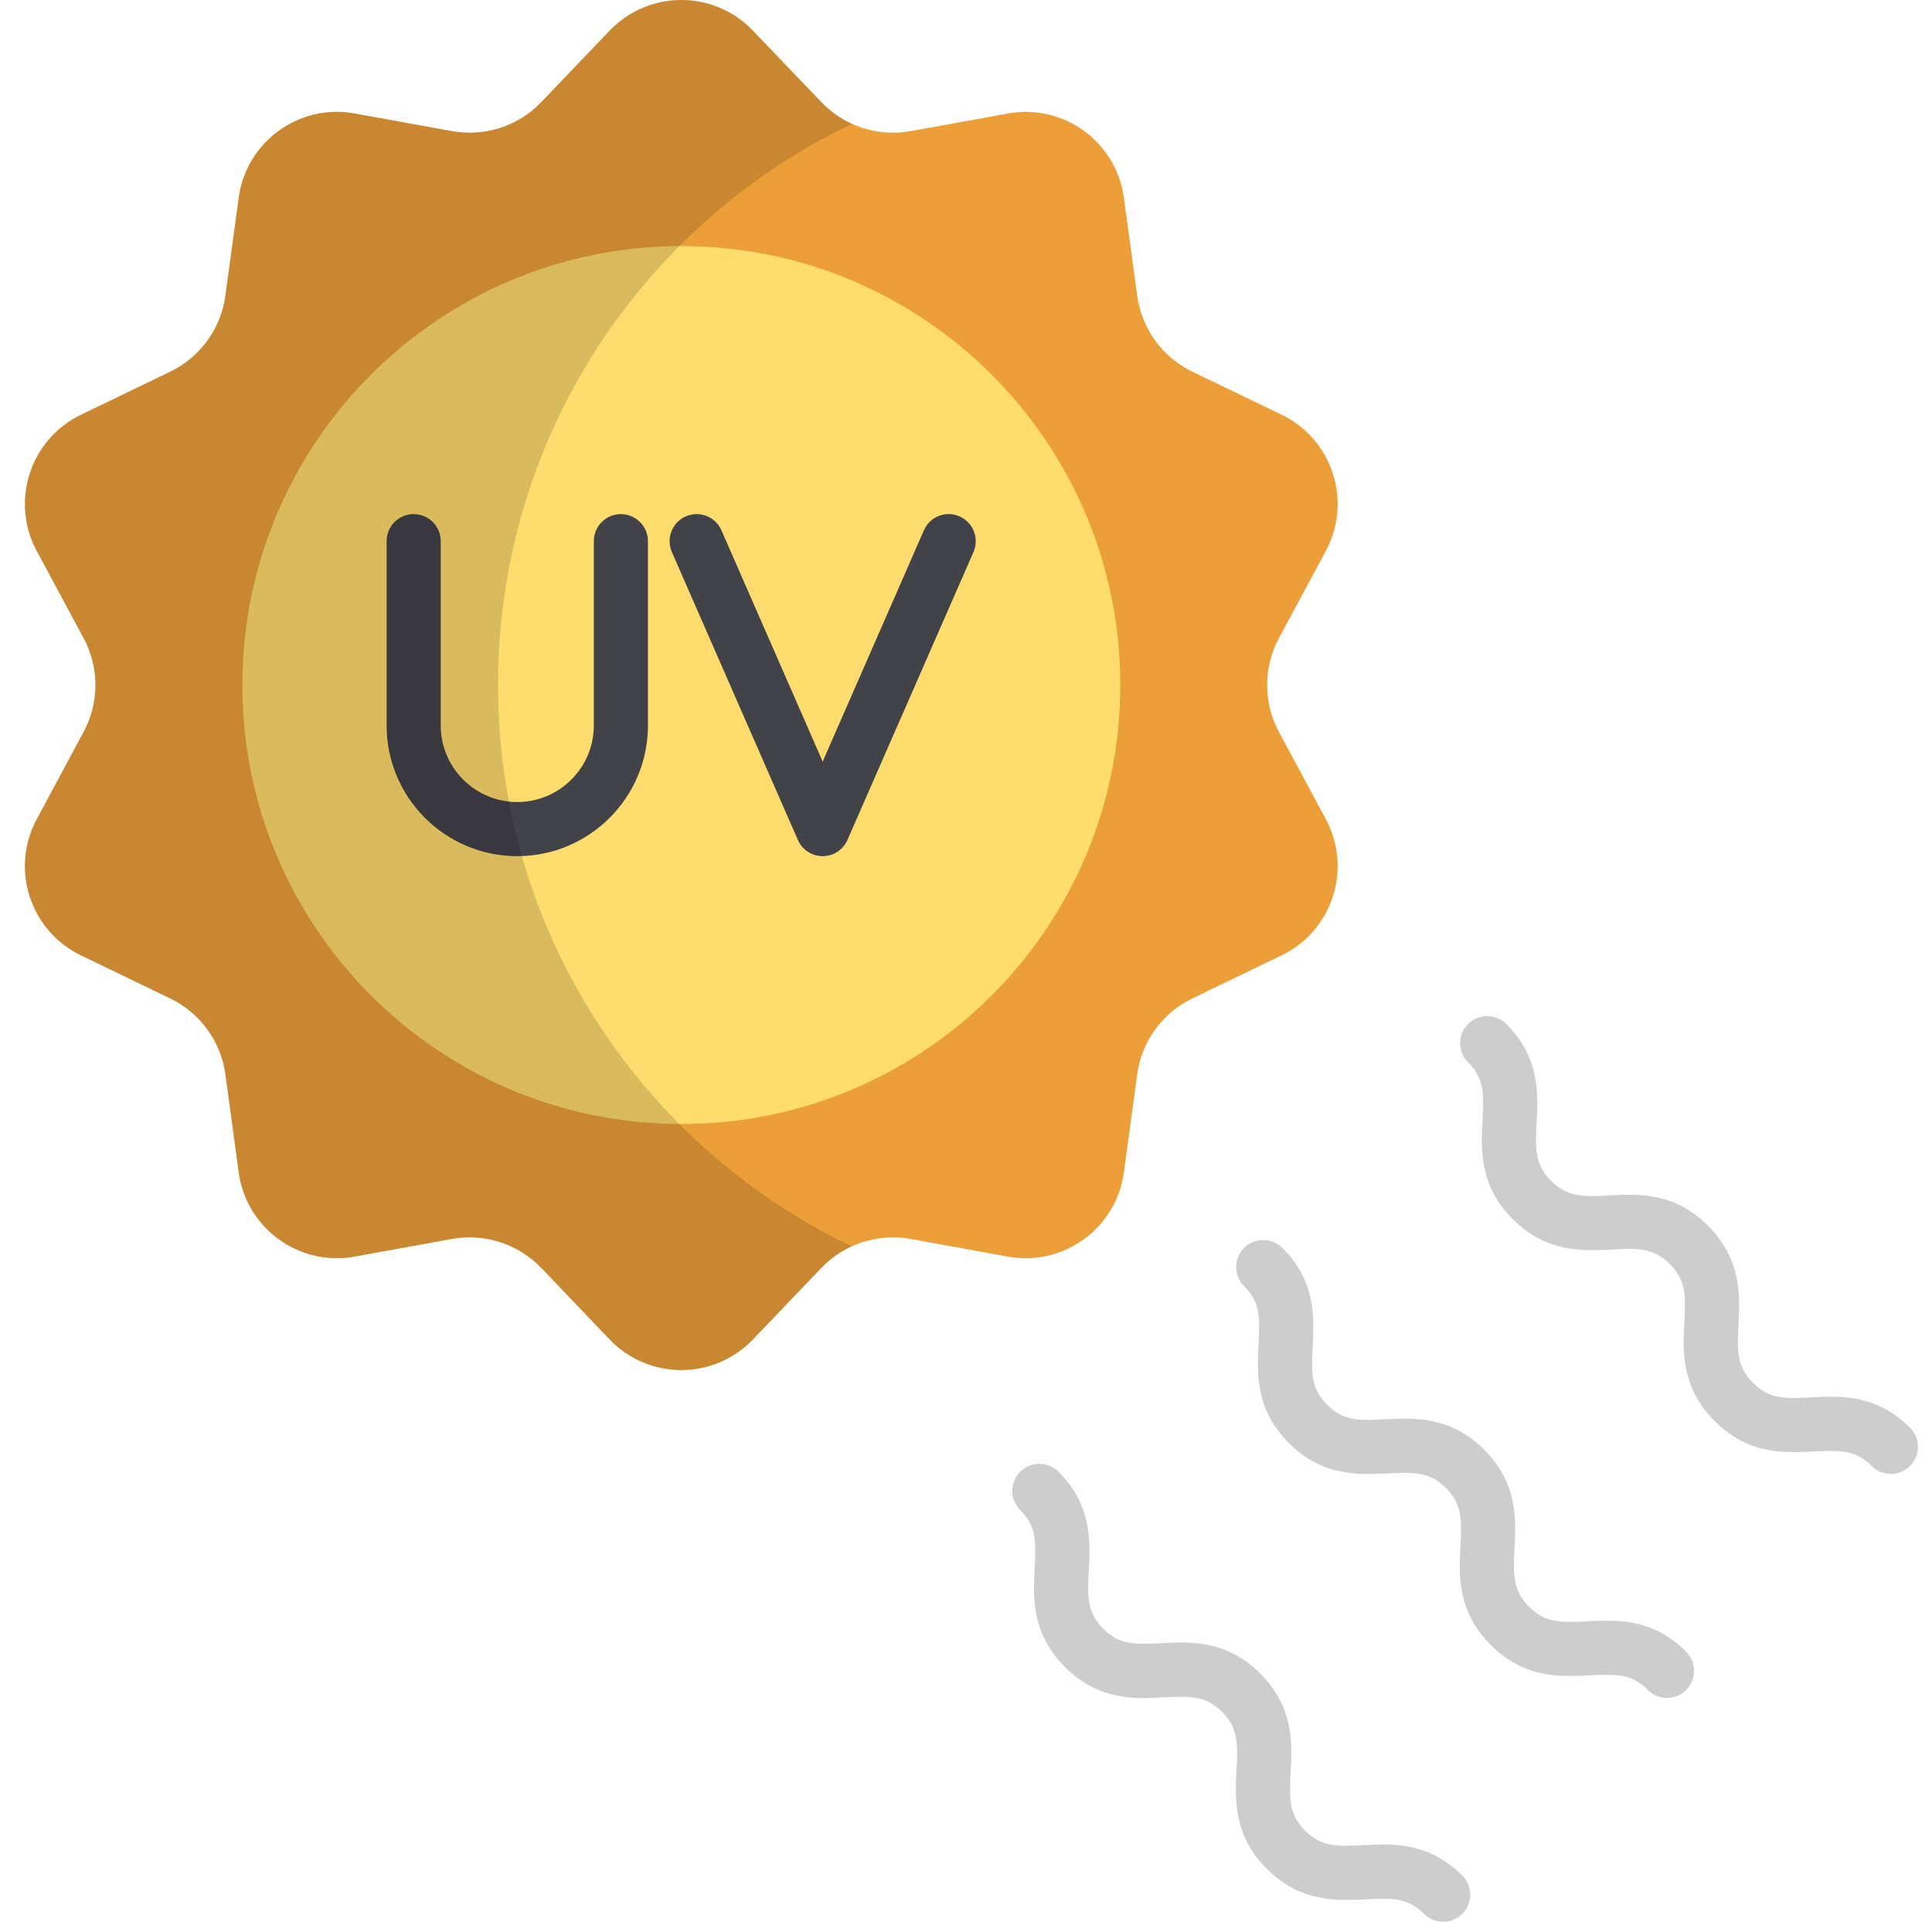 <svg width="55" height="55" viewBox="0 0 55 55" fill="none" xmlns="http://www.w3.org/2000/svg">
<path d="M47.456 48.335C47.259 48.335 47.062 48.26 46.912 48.109C46.457 47.655 46.04 47.656 45.261 47.694C44.424 47.735 43.401 47.79 42.44 46.83C41.479 45.868 41.533 44.837 41.577 44.01C41.616 43.238 41.616 42.813 41.161 42.359C40.705 41.903 40.282 41.907 39.512 41.945C38.682 41.984 37.652 42.041 36.691 41.081C35.731 40.121 35.785 39.092 35.829 38.262C35.87 37.492 35.871 37.069 35.417 36.614C35.116 36.313 35.116 35.826 35.417 35.525C35.718 35.224 36.205 35.224 36.506 35.525C37.467 36.485 37.412 37.516 37.369 38.345C37.328 39.114 37.327 39.538 37.781 39.992C38.237 40.447 38.663 40.444 39.431 40.405C40.257 40.362 41.291 40.309 42.251 41.269C43.212 42.231 43.158 43.262 43.115 44.09C43.075 44.862 43.075 45.286 43.53 45.74C43.986 46.195 44.404 46.198 45.181 46.156C46.013 46.114 47.04 46.058 48.001 47.02C48.302 47.321 48.302 47.808 48.001 48.109C47.851 48.26 47.654 48.335 47.456 48.335ZM54.375 41.734C54.676 41.433 54.676 40.946 54.375 40.645C53.415 39.683 52.381 39.736 51.554 39.781C50.787 39.818 50.36 39.823 49.904 39.367C49.449 38.912 49.449 38.488 49.49 37.716C49.532 36.888 49.586 35.856 48.624 34.894C47.661 33.931 46.626 33.987 45.806 34.032C45.041 34.071 44.611 34.074 44.156 33.618C43.702 33.163 43.703 32.74 43.744 31.97C43.787 31.142 43.842 30.111 42.881 29.151C42.58 28.85 42.093 28.85 41.792 29.151C41.491 29.452 41.491 29.94 41.792 30.241C42.246 30.695 42.245 31.118 42.204 31.889C42.16 32.716 42.106 33.747 43.066 34.708C44.027 35.668 45.053 35.611 45.887 35.571C46.656 35.528 47.08 35.529 47.535 35.984C47.991 36.44 47.991 36.864 47.95 37.636C47.907 38.464 47.852 39.495 48.814 40.456C49.774 41.417 50.808 41.361 51.634 41.32C52.402 41.281 52.829 41.278 53.285 41.734C53.436 41.885 53.633 41.96 53.83 41.96C54.027 41.96 54.224 41.885 54.375 41.734ZM41.628 54.483C41.929 54.182 41.929 53.694 41.628 53.393C40.664 52.43 39.631 52.486 38.807 52.529C38.034 52.569 37.609 52.569 37.155 52.114C36.7 51.66 36.7 51.235 36.741 50.463C36.785 49.635 36.839 48.605 35.877 47.643C34.916 46.683 33.883 46.731 33.057 46.78C32.282 46.818 31.86 46.82 31.407 46.367C30.953 45.912 30.954 45.489 30.995 44.719C31.039 43.889 31.093 42.858 30.133 41.898C29.832 41.597 29.344 41.597 29.043 41.898C28.742 42.199 28.742 42.687 29.043 42.988C29.498 43.442 29.496 43.865 29.456 44.636C29.412 45.465 29.358 46.496 30.318 47.456C31.279 48.419 32.316 48.367 33.137 48.319C33.912 48.281 34.332 48.278 34.788 48.732C35.242 49.187 35.242 49.611 35.202 50.383C35.158 51.211 35.104 52.242 36.065 53.204C37.029 54.165 38.061 54.111 38.887 54.069C39.656 54.031 40.082 54.027 40.538 54.483C40.689 54.633 40.886 54.709 41.083 54.709C41.28 54.709 41.477 54.633 41.628 54.483Z" fill="#CDCDCD"/>
<path d="M21.435 0.872L23.381 2.906C24.036 3.591 24.992 3.902 25.925 3.733L28.694 3.231C30.277 2.944 31.779 4.036 31.995 5.63L32.374 8.418C32.502 9.358 33.092 10.171 33.946 10.582L36.482 11.804C37.931 12.503 38.505 14.269 37.743 15.686L36.41 18.164C35.961 18.999 35.961 20.004 36.41 20.839L37.743 23.318C38.505 24.735 37.931 26.501 36.482 27.199L33.946 28.421C33.092 28.833 32.502 29.645 32.374 30.585L31.995 33.374C31.779 34.968 30.277 36.059 28.694 35.773L25.925 35.271C24.992 35.102 24.036 35.412 23.381 36.097L21.435 38.131C20.323 39.294 18.466 39.294 17.354 38.131L15.409 36.097C14.753 35.412 13.798 35.102 12.865 35.271L10.095 35.773C8.512 36.059 7.01 34.968 6.794 33.374L6.415 30.585C6.288 29.645 5.697 28.833 4.843 28.421L2.308 27.199C0.858 26.501 0.285 24.735 1.046 23.318L2.379 20.839C2.829 20.004 2.829 18.999 2.379 18.164L1.046 15.686C0.285 14.269 0.858 12.503 2.308 11.804L4.843 10.582C5.697 10.171 6.288 9.358 6.415 8.418L6.794 5.63C7.01 4.036 8.512 2.944 10.095 3.231L12.865 3.733C13.798 3.902 14.753 3.591 15.409 2.906L17.354 0.872C18.466 -0.29 20.323 -0.29 21.435 0.872Z" fill="#EC9F39"/>
<path d="M19.396 31.998C26.297 31.998 31.892 26.403 31.892 19.502C31.892 12.601 26.297 7.006 19.396 7.006C12.495 7.006 6.9 12.601 6.9 19.502C6.9 26.403 12.495 31.998 19.396 31.998Z" fill="#FFDC6E"/>
<path d="M14.725 24.373C12.674 24.373 11.006 22.705 11.006 20.654V15.407C11.006 14.981 11.351 14.636 11.776 14.636C12.202 14.636 12.547 14.981 12.547 15.407V20.654C12.547 21.855 13.524 22.832 14.725 22.832C15.927 22.832 16.905 21.855 16.905 20.654V15.407C16.905 14.981 17.249 14.636 17.675 14.636C18.101 14.636 18.446 14.981 18.446 15.407V20.654C18.446 22.705 16.777 24.373 14.725 24.373ZM24.125 23.912L27.713 15.716C27.883 15.325 27.706 14.872 27.316 14.701C26.924 14.526 26.47 14.709 26.301 15.098L23.42 21.681L20.538 15.098C20.368 14.709 19.917 14.529 19.523 14.701C19.134 14.872 18.956 15.325 19.127 15.716L22.714 23.912C22.837 24.192 23.113 24.373 23.42 24.373C23.726 24.373 24.003 24.192 24.125 23.912Z" fill="#424249"/>
<path opacity="0.15" d="M24.241 35.48C23.918 35.625 23.628 35.837 23.383 36.093L21.433 38.133C20.329 39.291 18.468 39.291 17.354 38.133L15.415 36.093C14.757 35.413 13.799 35.101 12.863 35.268L10.099 35.77C8.516 36.06 7.012 34.968 6.8 33.374L6.421 30.588C6.288 29.641 5.697 28.838 4.839 28.426L2.309 27.2C0.86 26.498 0.281 24.737 1.05 23.322L2.376 20.837C2.833 20.001 2.833 18.998 2.376 18.162L1.05 15.688C0.281 14.273 0.86 12.501 2.309 11.81L4.839 10.584C5.697 10.172 6.288 9.358 6.421 8.422L6.8 5.625C7.012 4.031 8.517 2.939 10.099 3.229L12.863 3.731C13.799 3.898 14.757 3.597 15.415 2.906L17.354 0.878C18.468 -0.293 20.329 -0.293 21.433 0.878L23.383 2.906C23.639 3.173 23.929 3.385 24.252 3.53C18.29 6.372 14.178 12.456 14.178 19.5C14.178 26.543 18.29 32.627 24.241 35.48Z" fill="black"/>
</svg>
